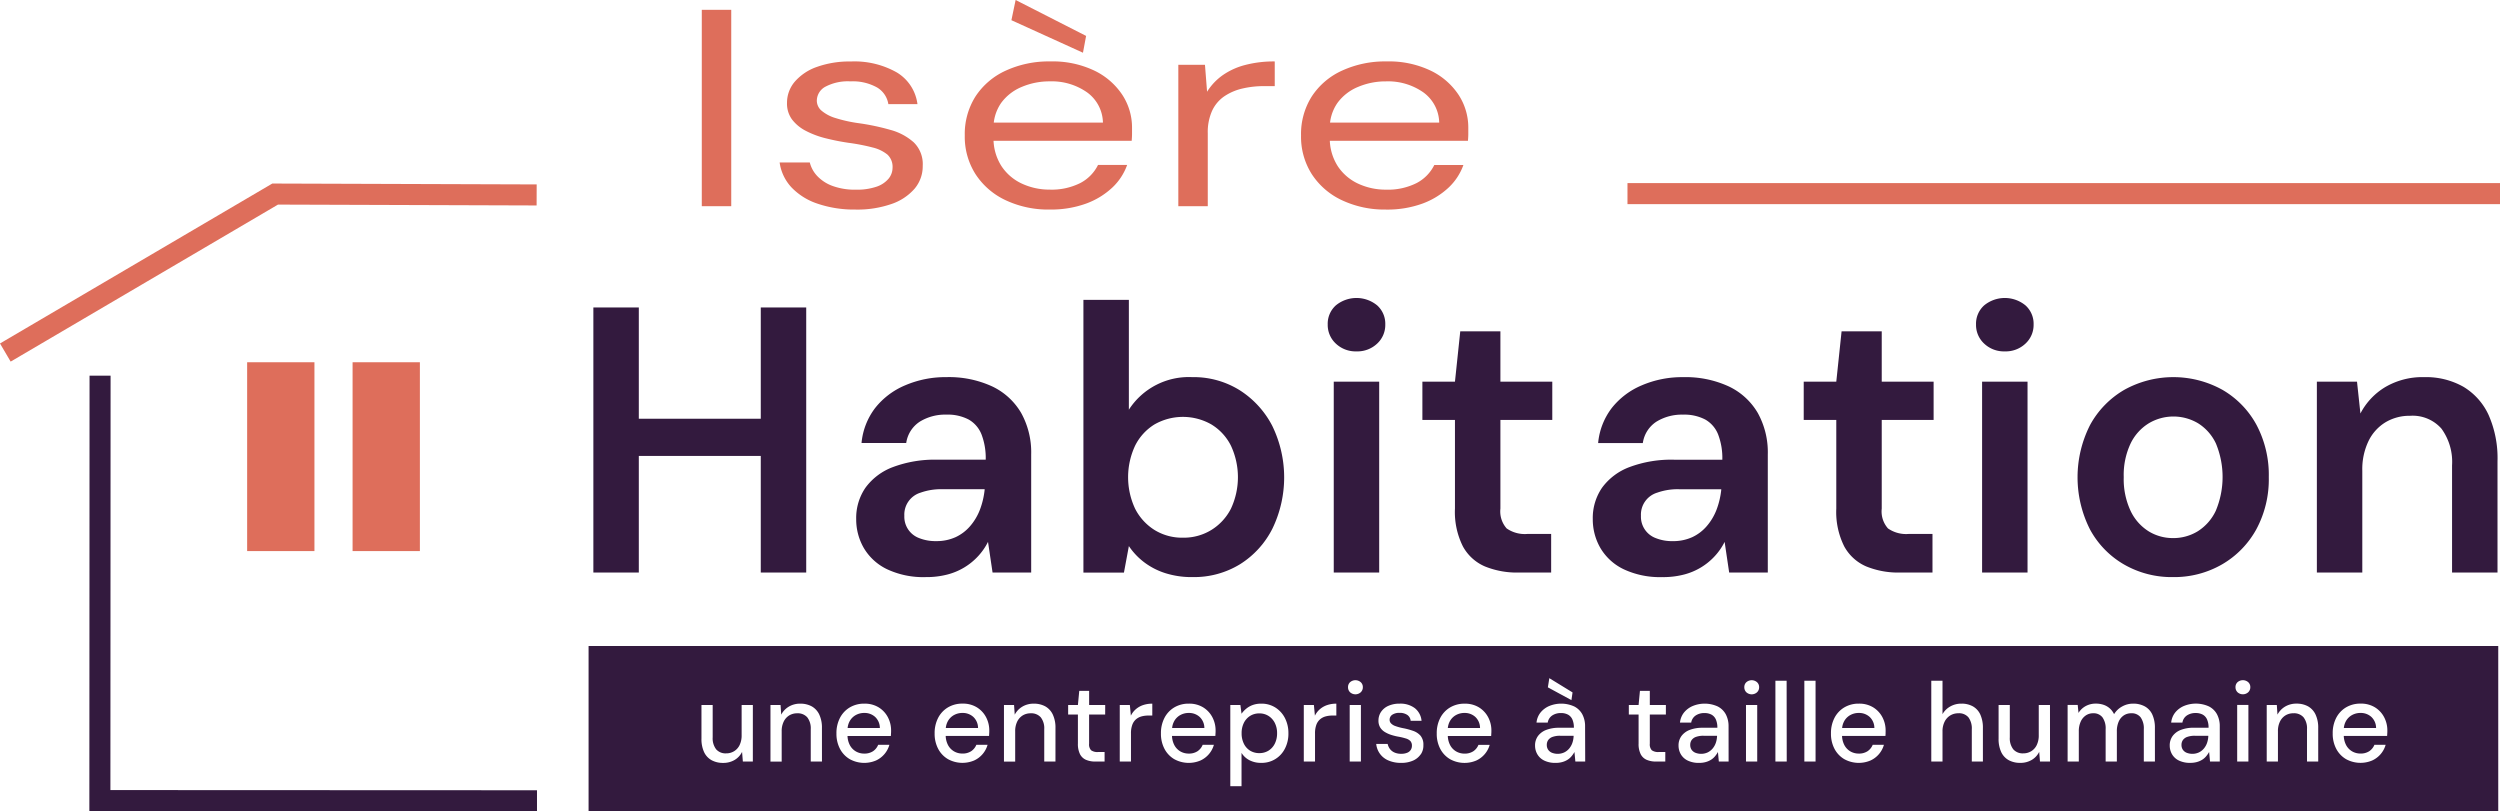 <svg id="Groupe_13" data-name="Groupe 13" xmlns="http://www.w3.org/2000/svg" xmlns:xlink="http://www.w3.org/1999/xlink" width="389.022" height="126.245" viewBox="0 0 389.022 126.245">
  <defs>
    <clipPath id="clip-path">
      <rect id="Rectangle_35" data-name="Rectangle 35" width="389.022" height="126.245" fill="none"/>
    </clipPath>
  </defs>
  <path id="Tracé_46" data-name="Tracé 46" d="M25.484,174.888l69.656.03v-3.274l-66.382-.029.028-64.487H25.514Z" transform="translate(-11.579 -48.673)" fill="#331a3e"/>
  <rect id="Rectangle_31" data-name="Rectangle 31" width="10.472" height="29.384" transform="translate(54.865 56.369)" fill="#de6e5b"/>
  <rect id="Rectangle_32" data-name="Rectangle 32" width="10.472" height="29.384" transform="translate(38.458 56.369)" fill="#de6e5b"/>
  <path id="Tracé_47" data-name="Tracé 47" d="M0,77.228l1.658,2.823,41.6-24.433,40.243.135.011-3.274-41.139-.138Z" transform="translate(0 -23.781)" fill="#de6e5b"/>
  <rect id="Rectangle_33" data-name="Rectangle 33" width="135.773" height="3.274" transform="translate(253.25 28.492)" fill="#de6e5b"/>
  <g id="Groupe_12" data-name="Groupe 12">
    <path id="Tracé_48" data-name="Tracé 48" d="M202.338,87.679v41.252h-7.072V110.782H176.288v18.148h-7.072V87.679h7.072V105h18.978V87.679Z" transform="translate(-76.883 -39.837)" fill="#331a3e"/>
    <g id="Groupe_11" data-name="Groupe 11" clip-path="url(#clip-path)">
      <path id="Tracé_49" data-name="Tracé 49" d="M255.013,138.666a13.249,13.249,0,0,1-6.07-1.238,8.409,8.409,0,0,1-3.595-3.3,8.871,8.871,0,0,1-1.179-4.479,8.312,8.312,0,0,1,1.444-4.892,9.317,9.317,0,0,1,4.272-3.211,18.516,18.516,0,0,1,6.954-1.149h7.484a10.279,10.279,0,0,0-.648-3.919,4.607,4.607,0,0,0-2-2.328,7.015,7.015,0,0,0-3.476-.766,7.516,7.516,0,0,0-4.126,1.09,4.763,4.763,0,0,0-2.121,3.33h-6.954a10.571,10.571,0,0,1,2.121-5.451,11.738,11.738,0,0,1,4.685-3.536,15.887,15.887,0,0,1,6.394-1.267,16.08,16.08,0,0,1,7.13,1.444,10.342,10.342,0,0,1,4.509,4.125,12.628,12.628,0,0,1,1.561,6.453v18.386h-6.01l-.708-4.773a9.584,9.584,0,0,1-1.5,2.18,9.816,9.816,0,0,1-4.773,2.888,12.831,12.831,0,0,1-3.388.413m1.591-5.6a7.1,7.1,0,0,0,3.035-.619,6.682,6.682,0,0,0,2.3-1.768,8.629,8.629,0,0,0,1.5-2.563,12.437,12.437,0,0,0,.708-3.005v-.118h-6.541a9.456,9.456,0,0,0-3.418.53,3.565,3.565,0,0,0-2.534,3.595,3.54,3.54,0,0,0,2.3,3.477,6.79,6.79,0,0,0,2.652.471" transform="translate(-110.937 -48.865)" fill="#331a3e"/>
      <path id="Tracé_50" data-name="Tracé 50" d="M325.94,128.657a13.558,13.558,0,0,1-4.243-.619,10.9,10.9,0,0,1-3.3-1.708,10.5,10.5,0,0,1-2.357-2.5l-.767,4.125h-6.306V85.52h7.072v17.089a11.1,11.1,0,0,1,9.841-5.068,13.533,13.533,0,0,1,7.4,2.033,14.386,14.386,0,0,1,5.069,5.54,18.3,18.3,0,0,1,.029,16,13.893,13.893,0,0,1-5.039,5.54,13.685,13.685,0,0,1-7.4,2m-1.473-6.129a8.2,8.2,0,0,0,4.42-1.208,8.333,8.333,0,0,0,3.034-3.3,11.582,11.582,0,0,0,0-9.811,8.092,8.092,0,0,0-3.034-3.3,8.936,8.936,0,0,0-8.87,0,8.157,8.157,0,0,0-3.005,3.3,11.582,11.582,0,0,0,0,9.811,8.4,8.4,0,0,0,3.005,3.3,8.162,8.162,0,0,0,4.449,1.208" transform="translate(-140.378 -38.856)" fill="#331a3e"/>
      <path id="Tracé_51" data-name="Tracé 51" d="M383.107,93.288A4.466,4.466,0,0,1,379.9,92.08a3.947,3.947,0,0,1-1.267-2.976,3.832,3.832,0,0,1,1.267-2.976,5.063,5.063,0,0,1,6.423,0,3.834,3.834,0,0,1,1.267,2.976,3.949,3.949,0,0,1-1.267,2.976,4.468,4.468,0,0,1-3.212,1.208M379.571,98h7.071v29.7h-7.071Z" transform="translate(-172.028 -38.61)" fill="#331a3e"/>
      <path id="Tracé_52" data-name="Tracé 52" d="M420.6,132.022a13.218,13.218,0,0,1-5.216-.943,7.083,7.083,0,0,1-3.447-3.123,11.941,11.941,0,0,1-1.238-5.893v-13.79h-5.068v-5.952H410.7l.825-7.838h6.247v7.838h8.073v5.952h-8.073v13.79a3.992,3.992,0,0,0,.972,3.094,4.942,4.942,0,0,0,3.271.854h3.653v6.011Z" transform="translate(-184.295 -42.928)" fill="#331a3e"/>
      <path id="Tracé_53" data-name="Tracé 53" d="M465.07,138.666a13.249,13.249,0,0,1-6.07-1.238,8.408,8.408,0,0,1-3.595-3.3,8.871,8.871,0,0,1-1.179-4.479,8.312,8.312,0,0,1,1.444-4.892,9.318,9.318,0,0,1,4.273-3.211A18.516,18.516,0,0,1,466.9,120.4h7.484a10.281,10.281,0,0,0-.648-3.919,4.607,4.607,0,0,0-2-2.328,7.015,7.015,0,0,0-3.476-.766,7.516,7.516,0,0,0-4.126,1.09,4.763,4.763,0,0,0-2.121,3.33h-6.954a10.572,10.572,0,0,1,2.121-5.451,11.739,11.739,0,0,1,4.685-3.536,15.888,15.888,0,0,1,6.395-1.267,16.08,16.08,0,0,1,7.13,1.444,10.342,10.342,0,0,1,4.509,4.125,12.628,12.628,0,0,1,1.561,6.453v18.386h-6.01l-.708-4.773a9.581,9.581,0,0,1-1.5,2.18,9.817,9.817,0,0,1-4.773,2.888,12.831,12.831,0,0,1-3.388.413m1.591-5.6a7.1,7.1,0,0,0,3.035-.619,6.682,6.682,0,0,0,2.3-1.768,8.628,8.628,0,0,0,1.5-2.563,12.434,12.434,0,0,0,.708-3.005v-.118h-6.541a9.456,9.456,0,0,0-3.418.53,3.565,3.565,0,0,0-2.534,3.595,3.541,3.541,0,0,0,2.3,3.477,6.79,6.79,0,0,0,2.652.471" transform="translate(-206.375 -48.865)" fill="#331a3e"/>
      <path id="Tracé_54" data-name="Tracé 54" d="M529.349,132.022a13.216,13.216,0,0,1-5.215-.943,7.081,7.081,0,0,1-3.447-3.123,11.941,11.941,0,0,1-1.238-5.893v-13.79h-5.068v-5.952h5.068l.825-7.838h6.247v7.838h8.073v5.952h-8.073v13.79a3.992,3.992,0,0,0,.972,3.094,4.944,4.944,0,0,0,3.271.854h3.654v6.011Z" transform="translate(-233.706 -42.928)" fill="#331a3e"/>
      <path id="Tracé_55" data-name="Tracé 55" d="M568,93.288a4.466,4.466,0,0,1-3.212-1.208,3.947,3.947,0,0,1-1.267-2.976,3.831,3.831,0,0,1,1.267-2.976,5.062,5.062,0,0,1,6.423,0,3.834,3.834,0,0,1,1.268,2.976,3.95,3.95,0,0,1-1.268,2.976A4.467,4.467,0,0,1,568,93.288M564.464,98h7.071v29.7h-7.071Z" transform="translate(-256.033 -38.61)" fill="#331a3e"/>
      <path id="Tracé_56" data-name="Tracé 56" d="M607.315,138.667a14.873,14.873,0,0,1-7.631-1.974,13.942,13.942,0,0,1-5.3-5.481,17.973,17.973,0,0,1,.03-16.206,14.163,14.163,0,0,1,5.333-5.481,15.742,15.742,0,0,1,15.264,0,14.024,14.024,0,0,1,5.3,5.451,16.6,16.6,0,0,1,1.915,8.132,16.393,16.393,0,0,1-1.944,8.133,14.216,14.216,0,0,1-5.334,5.451,14.877,14.877,0,0,1-7.631,1.974m0-6.07a7.26,7.26,0,0,0,3.859-1.061,7.57,7.57,0,0,0,2.8-3.182,13.6,13.6,0,0,0,.03-10.461,7.423,7.423,0,0,0-2.77-3.153,7.5,7.5,0,0,0-7.691,0,7.531,7.531,0,0,0-2.829,3.153,11.471,11.471,0,0,0-1.061,5.215,11.659,11.659,0,0,0,1.061,5.245,7.563,7.563,0,0,0,2.8,3.182,7.156,7.156,0,0,0,3.8,1.061" transform="translate(-269.183 -48.866)" fill="#331a3e"/>
      <path id="Tracé_57" data-name="Tracé 57" d="M660.72,137.959v-29.7h6.246l.531,4.95a10.337,10.337,0,0,1,3.889-4.125,11.4,11.4,0,0,1,6.01-1.532,11.815,11.815,0,0,1,6.129,1.5,9.958,9.958,0,0,1,3.919,4.39,16.6,16.6,0,0,1,1.385,7.19v17.326h-7.072V121.282a8.772,8.772,0,0,0-1.651-5.716,5.97,5.97,0,0,0-4.891-2,7.276,7.276,0,0,0-3.8,1,6.978,6.978,0,0,0-2.652,2.917,10.125,10.125,0,0,0-.973,4.626v15.852Z" transform="translate(-300.195 -48.865)" fill="#331a3e"/>
      <rect id="Rectangle_34" data-name="Rectangle 34" width="4.584" height="30.557" transform="translate(109.204 1.528)" fill="#de6e5b"/>
      <path id="Tracé_58" data-name="Tracé 58" d="M234.173,40.568a17.637,17.637,0,0,1-5.948-.917A9.9,9.9,0,0,1,224.16,37.1a7.116,7.116,0,0,1-1.828-3.863h4.693a4.734,4.734,0,0,0,1.146,2.1,6.187,6.187,0,0,0,2.374,1.549,10.111,10.111,0,0,0,3.683.589,9.35,9.35,0,0,0,3.165-.458,4.173,4.173,0,0,0,1.883-1.244,2.68,2.68,0,0,0,.628-1.7,2.6,2.6,0,0,0-.791-2.052,5.776,5.776,0,0,0-2.319-1.113,30.669,30.669,0,0,0-3.71-.721,35.836,35.836,0,0,1-3.547-.7,13.819,13.819,0,0,1-3.11-1.156,6.366,6.366,0,0,1-2.155-1.768,4.148,4.148,0,0,1-.791-2.575,5.048,5.048,0,0,1,1.228-3.339,8.058,8.058,0,0,1,3.465-2.292,15.063,15.063,0,0,1,5.238-.829,13.348,13.348,0,0,1,7.148,1.7,6.745,6.745,0,0,1,3.219,4.933h-4.529a3.664,3.664,0,0,0-1.773-2.6,7.741,7.741,0,0,0-4.12-.939,7.47,7.47,0,0,0-3.9.829,2.49,2.49,0,0,0-1.337,2.183,2.053,2.053,0,0,0,.737,1.55,6.015,6.015,0,0,0,2.21,1.157,21.785,21.785,0,0,0,3.547.785,36.079,36.079,0,0,1,4.965,1.048,8.94,8.94,0,0,1,3.629,1.943,4.72,4.72,0,0,1,1.391,3.646,5.4,5.4,0,0,1-1.282,3.578,8.3,8.3,0,0,1-3.629,2.379,16.148,16.148,0,0,1-5.511.851" transform="translate(-101.015 -7.96)" fill="#de6e5b"/>
      <path id="Tracé_59" data-name="Tracé 59" d="M288.337,32.608a15.569,15.569,0,0,1-6.821-1.441,11.281,11.281,0,0,1-4.693-4.038,10.827,10.827,0,0,1-1.691-6.046,10.929,10.929,0,0,1,1.664-6.068A11.116,11.116,0,0,1,281.489,11a16.006,16.006,0,0,1,6.957-1.441A15.046,15.046,0,0,1,295.322,11a10.844,10.844,0,0,1,4.337,3.776,9.3,9.3,0,0,1,1.5,5.129v.917q0,.48-.055,1.091H278.571V19.076h18.061a5.954,5.954,0,0,0-2.483-4.715,9.562,9.562,0,0,0-5.811-1.7,10.975,10.975,0,0,0-4.31.851A7.507,7.507,0,0,0,280.807,16a6.716,6.716,0,0,0-1.2,4.082V21.3a7.975,7.975,0,0,0,1.228,4.539,7.652,7.652,0,0,0,3.219,2.75,10.121,10.121,0,0,0,4.283.917,9.909,9.909,0,0,0,4.775-1.026,6.332,6.332,0,0,0,2.756-2.816H300.4a8.979,8.979,0,0,1-2.346,3.558,12,12,0,0,1-4.065,2.466,15.951,15.951,0,0,1-5.648.917m5.184-24.4L282.39,3.143,283.045,0l10.967,5.588Z" transform="translate(-125.005)" fill="#de6e5b"/>
      <path id="Tracé_60" data-name="Tracé 60" d="M336.031,40.044v-22h4.147l.327,4.191a8.981,8.981,0,0,1,2.374-2.532,10.826,10.826,0,0,1,3.492-1.615,17.5,17.5,0,0,1,4.665-.567v3.841h-1.692a14.512,14.512,0,0,0-3.328.371,8.415,8.415,0,0,0-2.81,1.2,5.55,5.55,0,0,0-1.91,2.249,8.066,8.066,0,0,0-.682,3.514V40.044Z" transform="translate(-152.674 -7.96)" fill="#de6e5b"/>
      <path id="Tracé_61" data-name="Tracé 61" d="M384.235,40.568a15.561,15.561,0,0,1-6.821-1.441,11.276,11.276,0,0,1-4.693-4.038,10.824,10.824,0,0,1-1.691-6.046,10.925,10.925,0,0,1,1.664-6.067,11.106,11.106,0,0,1,4.692-4.016,16.006,16.006,0,0,1,6.957-1.441,15.046,15.046,0,0,1,6.876,1.441,10.839,10.839,0,0,1,4.337,3.775,9.305,9.305,0,0,1,1.5,5.129v.917q0,.48-.055,1.091H374.469V27.036h18.061a5.953,5.953,0,0,0-2.483-4.714,9.559,9.559,0,0,0-5.811-1.7,10.975,10.975,0,0,0-4.31.851,7.51,7.51,0,0,0-3.22,2.489,6.714,6.714,0,0,0-1.2,4.081v1.223a7.976,7.976,0,0,0,1.228,4.539,7.653,7.653,0,0,0,3.219,2.751,10.12,10.12,0,0,0,4.283.916,9.909,9.909,0,0,0,4.775-1.026,6.331,6.331,0,0,0,2.756-2.815h4.529a8.976,8.976,0,0,1-2.346,3.557,11.986,11.986,0,0,1-4.065,2.466,15.951,15.951,0,0,1-5.648.917" transform="translate(-168.576 -7.96)" fill="#de6e5b"/>
      <path id="Tracé_62" data-name="Tracé 62" d="M415.478,203.317a2.689,2.689,0,0,0-1.309.324,2.42,2.42,0,0,0-.952.942,2.758,2.758,0,0,0-.33,1.074H417.9a2.367,2.367,0,0,0-.733-1.719,2.423,2.423,0,0,0-1.694-.62" transform="translate(-187.593 -92.376)" fill="#331a3e"/>
      <path id="Tracé_63" data-name="Tracé 63" d="M622.995,210a1.39,1.39,0,0,0-.672.5,1.293,1.293,0,0,0-.21.734,1.317,1.317,0,0,0,.2.742,1.332,1.332,0,0,0,.585.48,2.448,2.448,0,0,0,1.938-.052,2.375,2.375,0,0,0,.778-.619,2.786,2.786,0,0,0,.488-.891,3.588,3.588,0,0,0,.183-1.021v-.053h-2.077a3.347,3.347,0,0,0-1.214.183" transform="translate(-282.654 -95.327)" fill="#331a3e"/>
      <path id="Tracé_64" data-name="Tracé 64" d="M482.9,210a1.394,1.394,0,0,0-.672.5,1.293,1.293,0,0,0-.21.734,1.321,1.321,0,0,0,.2.742,1.341,1.341,0,0,0,.585.48,2.451,2.451,0,0,0,1.939-.052,2.367,2.367,0,0,0,.777-.619,2.787,2.787,0,0,0,.489-.891,3.625,3.625,0,0,0,.183-1.021v-.053h-2.078A3.35,3.35,0,0,0,482.9,210" transform="translate(-219.003 -95.327)" fill="#331a3e"/>
      <path id="Tracé_65" data-name="Tracé 65" d="M527.925,203.317a2.689,2.689,0,0,0-1.309.324,2.42,2.42,0,0,0-.952.942,2.767,2.767,0,0,0-.33,1.074h5.018a2.367,2.367,0,0,0-.733-1.719,2.423,2.423,0,0,0-1.694-.62" transform="translate(-238.683 -92.376)" fill="#331a3e"/>
      <path id="Tracé_66" data-name="Tracé 66" d="M358.265,203.839a2.6,2.6,0,0,0-1.423-.393,2.632,2.632,0,0,0-1.441.393,2.687,2.687,0,0,0-.969,1.082,3.533,3.533,0,0,0-.349,1.615,3.585,3.585,0,0,0,.349,1.624,2.612,2.612,0,0,0,.969,1.083,2.679,2.679,0,0,0,1.441.384,2.646,2.646,0,0,0,1.423-.384,2.678,2.678,0,0,0,.978-1.083,3.524,3.524,0,0,0,.358-1.624,3.472,3.472,0,0,0-.358-1.615,2.756,2.756,0,0,0-.978-1.082" transform="translate(-160.876 -92.435)" fill="#331a3e"/>
      <path id="Tracé_67" data-name="Tracé 67" d="M336.855,203.317a2.691,2.691,0,0,0-1.31.324,2.427,2.427,0,0,0-.952.942,2.758,2.758,0,0,0-.33,1.074h5.018a2.366,2.366,0,0,0-.733-1.719,2.425,2.425,0,0,0-1.694-.62" transform="translate(-151.871 -92.376)" fill="#331a3e"/>
      <path id="Tracé_68" data-name="Tracé 68" d="M244.312,203.317a2.689,2.689,0,0,0-1.309.324,2.42,2.42,0,0,0-.952.942,2.758,2.758,0,0,0-.33,1.074h5.018a2.367,2.367,0,0,0-.733-1.719,2.423,2.423,0,0,0-1.694-.62" transform="translate(-109.825 -92.376)" fill="#331a3e"/>
      <path id="Tracé_69" data-name="Tracé 69" d="M671,203.317a2.691,2.691,0,0,0-1.31.324,2.427,2.427,0,0,0-.952.942,2.768,2.768,0,0,0-.33,1.074h5.018a2.366,2.366,0,0,0-.733-1.719,2.426,2.426,0,0,0-1.694-.62" transform="translate(-303.686 -92.376)" fill="#331a3e"/>
      <path id="Tracé_70" data-name="Tracé 70" d="M272.312,203.317a2.689,2.689,0,0,0-1.309.324,2.42,2.42,0,0,0-.952.942,2.757,2.757,0,0,0-.33,1.074h5.018a2.367,2.367,0,0,0-.733-1.719,2.423,2.423,0,0,0-1.694-.62" transform="translate(-122.546 -92.376)" fill="#331a3e"/>
      <path id="Tracé_71" data-name="Tracé 71" d="M167.849,209.916H465.01v-25.7H167.849Zm149.5-20.692,3.614,2.218-.174,1.2-3.667-1.991ZM193.41,202.2h-1.554l-.122-1.5a2.976,2.976,0,0,1-1.17,1.257,3.434,3.434,0,0,1-1.78.454,3.655,3.655,0,0,1-1.79-.419,2.794,2.794,0,0,1-1.169-1.258,4.79,4.79,0,0,1-.41-2.112V193.4h1.746v5.029a2.8,2.8,0,0,0,.541,1.868,1.938,1.938,0,0,0,1.554.629,2.333,2.333,0,0,0,1.231-.332,2.264,2.264,0,0,0,.864-.96,3.4,3.4,0,0,0,.314-1.536v-4.7h1.747Zm10.755,0H202.42v-5.029a2.77,2.77,0,0,0-.541-1.851,1.961,1.961,0,0,0-1.572-.628,2.343,2.343,0,0,0-1.222.322,2.3,2.3,0,0,0-.864.952,3.332,3.332,0,0,0-.323,1.537v4.7h-1.746v-8.8h1.571l.1,1.5a3.177,3.177,0,0,1,1.187-1.248,3.353,3.353,0,0,1,1.763-.462,3.635,3.635,0,0,1,1.8.419,2.845,2.845,0,0,1,1.17,1.266,4.779,4.779,0,0,1,.419,2.122Zm10.747-4.426c-.005.134-.015.283-.026.445h-6.745a3.307,3.307,0,0,0,.345,1.388,2.459,2.459,0,0,0,.952,1.013,2.551,2.551,0,0,0,1.292.34,2.409,2.409,0,0,0,1.38-.367,2.187,2.187,0,0,0,.8-.995h1.747a3.816,3.816,0,0,1-2.1,2.444,4.666,4.666,0,0,1-4.059-.21,4.017,4.017,0,0,1-1.528-1.606,5,5,0,0,1-.551-2.392,5.129,5.129,0,0,1,.551-2.436,4.07,4.07,0,0,1,1.528-1.624,4.338,4.338,0,0,1,2.27-.584,4.113,4.113,0,0,1,2.218.576,3.973,3.973,0,0,1,1.431,1.528,4.407,4.407,0,0,1,.506,2.1c0,.116,0,.241-.009.375m15.278,0c-.005.134-.015.283-.026.445H223.42a3.306,3.306,0,0,0,.345,1.388,2.459,2.459,0,0,0,.952,1.013,2.551,2.551,0,0,0,1.292.34,2.409,2.409,0,0,0,1.38-.367,2.188,2.188,0,0,0,.8-.995h1.747a3.816,3.816,0,0,1-2.1,2.444,4.666,4.666,0,0,1-4.059-.21,4.017,4.017,0,0,1-1.528-1.606,5,5,0,0,1-.551-2.392,5.13,5.13,0,0,1,.551-2.436,4.071,4.071,0,0,1,1.528-1.624,4.338,4.338,0,0,1,2.27-.584,4.113,4.113,0,0,1,2.218.576,3.973,3.973,0,0,1,1.431,1.528,4.407,4.407,0,0,1,.506,2.1c0,.116,0,.241-.009.375M240.5,202.2h-1.746v-5.029a2.767,2.767,0,0,0-.541-1.851,1.962,1.962,0,0,0-1.571-.628,2.345,2.345,0,0,0-1.223.322,2.3,2.3,0,0,0-.864.952,3.34,3.34,0,0,0-.322,1.537v4.7h-1.747v-8.8h1.571l.105,1.5a3.18,3.18,0,0,1,1.187-1.248,3.359,3.359,0,0,1,1.764-.462,3.637,3.637,0,0,1,1.8.419,2.847,2.847,0,0,1,1.17,1.266,4.771,4.771,0,0,1,.419,2.122Zm7.735-7.316h-2.5v4.54a1.312,1.312,0,0,0,.314,1.021,1.666,1.666,0,0,0,1.082.271h1.013V202.2H246.7a3.614,3.614,0,0,1-1.432-.262,1.9,1.9,0,0,1-.942-.873,3.481,3.481,0,0,1-.333-1.659v-4.522h-1.519V193.4h1.519l.21-2.2h1.537v2.2h2.5Zm7.333.157h-.629a3.965,3.965,0,0,0-1.03.131,2.227,2.227,0,0,0-.864.445,2.064,2.064,0,0,0-.585.856,3.75,3.75,0,0,0-.21,1.344V202.2h-1.746v-8.8h1.572l.158,1.659a3.208,3.208,0,0,1,.768-1,3.411,3.411,0,0,1,1.109-.637,4.323,4.323,0,0,1,1.458-.227Zm9.839,2.733c-.005.134-.015.283-.026.445h-6.745a3.306,3.306,0,0,0,.345,1.388,2.466,2.466,0,0,0,.952,1.013,2.553,2.553,0,0,0,1.292.34,2.41,2.41,0,0,0,1.38-.367,2.191,2.191,0,0,0,.8-.995h1.747a3.82,3.82,0,0,1-2.1,2.444,4.667,4.667,0,0,1-4.06-.21,4.019,4.019,0,0,1-1.527-1.606,5,5,0,0,1-.551-2.392,5.129,5.129,0,0,1,.551-2.436,4.073,4.073,0,0,1,1.527-1.624,4.341,4.341,0,0,1,2.27-.584,4.113,4.113,0,0,1,2.218.576,3.97,3.97,0,0,1,1.432,1.528,4.414,4.414,0,0,1,.506,2.1c0,.116,0,.241-.009.375m10.8,2.41a4.017,4.017,0,0,1-3.7,2.226,3.87,3.87,0,0,1-1.816-.41,3.132,3.132,0,0,1-1.239-1.144v5.186h-1.747V193.4h1.571l.175,1.362a4.012,4.012,0,0,1,.7-.76,3.453,3.453,0,0,1,1-.584,3.766,3.766,0,0,1,1.37-.227,3.994,3.994,0,0,1,2.209.611,4.205,4.205,0,0,1,1.485,1.65,5.119,5.119,0,0,1,.533,2.366,5.039,5.039,0,0,1-.542,2.366m8-5.142h-.629a3.961,3.961,0,0,0-1.03.131,2.231,2.231,0,0,0-.864.445,2.06,2.06,0,0,0-.586.856,3.751,3.751,0,0,0-.209,1.344V202.2h-1.747v-8.8h1.572l.157,1.659a3.228,3.228,0,0,1,.769-1,3.406,3.406,0,0,1,1.109-.637,4.321,4.321,0,0,1,1.458-.227Zm3.823,7.159h-1.746v-8.8h1.746ZM288,191.424a1.24,1.24,0,0,1-1.65,0,1.069,1.069,0,0,1-.324-.8,1.02,1.02,0,0,1,.324-.776,1.265,1.265,0,0,1,1.65,0,1.011,1.011,0,0,1,.331.776,1.059,1.059,0,0,1-.331.8m9.332,9.656a2.8,2.8,0,0,1-1.2.978,4.464,4.464,0,0,1-1.842.349,4.842,4.842,0,0,1-1.956-.367,3.1,3.1,0,0,1-1.921-2.584h1.781a1.971,1.971,0,0,0,.34.768,1.764,1.764,0,0,0,.7.559,2.465,2.465,0,0,0,1.056.209,2.362,2.362,0,0,0,.952-.165,1.139,1.139,0,0,0,.725-1.074,1.055,1.055,0,0,0-.236-.742,1.617,1.617,0,0,0-.7-.4,9.394,9.394,0,0,0-1.108-.271,8.59,8.59,0,0,1-1.179-.288,4.5,4.5,0,0,1-1.012-.463,2.148,2.148,0,0,1-.708-.707,1.987,1.987,0,0,1-.261-1.056,2.39,2.39,0,0,1,.4-1.354,2.671,2.671,0,0,1,1.144-.942,4.173,4.173,0,0,1,1.754-.34,3.715,3.715,0,0,1,2.358.7,2.832,2.832,0,0,1,1.048,1.973h-1.694a1.251,1.251,0,0,0-.524-.917,2.039,2.039,0,0,0-1.2-.322,1.915,1.915,0,0,0-1.152.3.93.93,0,0,0-.4.785.793.793,0,0,0,.227.559,1.714,1.714,0,0,0,.672.41,7.921,7.921,0,0,0,1.091.306,11,11,0,0,1,1.659.437,2.711,2.711,0,0,1,1.17.768,2.16,2.16,0,0,1,.436,1.449,2.415,2.415,0,0,1-.41,1.449m10.982-3.309c-.005.134-.015.283-.026.445h-6.745a3.306,3.306,0,0,0,.345,1.388,2.459,2.459,0,0,0,.952,1.013,2.551,2.551,0,0,0,1.292.34,2.409,2.409,0,0,0,1.38-.367,2.187,2.187,0,0,0,.8-.995h1.747a3.816,3.816,0,0,1-2.1,2.444,4.666,4.666,0,0,1-4.059-.21,4.017,4.017,0,0,1-1.528-1.606,5,5,0,0,1-.551-2.392,5.129,5.129,0,0,1,.551-2.436,4.071,4.071,0,0,1,1.528-1.624,4.338,4.338,0,0,1,2.27-.584,4.113,4.113,0,0,1,2.218.576,3.973,3.973,0,0,1,1.431,1.528,4.407,4.407,0,0,1,.506,2.1c0,.116,0,.241-.009.375m14.606,4.426H321.4l-.14-1.484a4.187,4.187,0,0,1-.454.663,2.649,2.649,0,0,1-.62.542,3.078,3.078,0,0,1-.821.357,3.738,3.738,0,0,1-1.021.131,3.926,3.926,0,0,1-1.8-.367,2.473,2.473,0,0,1-1.065-.986,2.671,2.671,0,0,1-.349-1.336,2.458,2.458,0,0,1,.454-1.493,2.851,2.851,0,0,1,1.292-.952,5.47,5.47,0,0,1,2.008-.332h2.287a3.125,3.125,0,0,0-.227-1.274,1.594,1.594,0,0,0-.673-.76,2.254,2.254,0,0,0-1.126-.253,2.352,2.352,0,0,0-1.344.376,1.639,1.639,0,0,0-.7,1.109h-1.746a2.971,2.971,0,0,1,.637-1.581,3.509,3.509,0,0,1,1.37-1.013,4.9,4.9,0,0,1,3.859.079,2.948,2.948,0,0,1,1.266,1.231,3.946,3.946,0,0,1,.427,1.895Zm12.554-7.316h-2.5v4.54a1.314,1.314,0,0,0,.314,1.021,1.669,1.669,0,0,0,1.083.271h1.013V202.2h-1.45a3.61,3.61,0,0,1-1.431-.262,1.9,1.9,0,0,1-.943-.873,3.5,3.5,0,0,1-.332-1.659v-4.522h-1.519V193.4h1.519l.21-2.2h1.537v2.2h2.5Zm9.761,7.316h-1.52l-.14-1.484a4.149,4.149,0,0,1-.453.663,2.665,2.665,0,0,1-.619.542,3.1,3.1,0,0,1-.821.357,3.752,3.752,0,0,1-1.022.131,3.921,3.921,0,0,1-1.8-.367,2.48,2.48,0,0,1-1.066-.986,2.682,2.682,0,0,1-.349-1.336,2.457,2.457,0,0,1,.454-1.493,2.86,2.86,0,0,1,1.292-.952,5.468,5.468,0,0,1,2.008-.332h2.287a3.126,3.126,0,0,0-.227-1.274,1.594,1.594,0,0,0-.672-.76,2.261,2.261,0,0,0-1.127-.253,2.354,2.354,0,0,0-1.345.376,1.64,1.64,0,0,0-.7,1.109h-1.746a2.975,2.975,0,0,1,.637-1.581,3.509,3.509,0,0,1,1.371-1.013,4.9,4.9,0,0,1,3.858.079,2.942,2.942,0,0,1,1.266,1.231,3.941,3.941,0,0,1,.428,1.895Zm4.453,0h-1.747v-8.8h1.747Zm-.035-10.773a1.239,1.239,0,0,1-1.65,0,1.069,1.069,0,0,1-.324-.8,1.02,1.02,0,0,1,.324-.776,1.264,1.264,0,0,1,1.65,0,1.009,1.009,0,0,1,.332.776,1.058,1.058,0,0,1-.332.8m4.627,10.773H352.53V189.625h1.746Zm4.487,0h-1.746V189.625h1.746Zm10.9-4.426c-.006.134-.015.283-.026.445H362.9a3.306,3.306,0,0,0,.345,1.388,2.459,2.459,0,0,0,.952,1.013,2.551,2.551,0,0,0,1.292.34,2.409,2.409,0,0,0,1.379-.367,2.192,2.192,0,0,0,.8-.995h1.746a3.812,3.812,0,0,1-2.1,2.444,4.666,4.666,0,0,1-4.059-.21,4.02,4.02,0,0,1-1.528-1.606,5,5,0,0,1-.551-2.392,5.129,5.129,0,0,1,.551-2.436,4.074,4.074,0,0,1,1.528-1.624,4.338,4.338,0,0,1,2.27-.584,4.115,4.115,0,0,1,2.218.576,3.981,3.981,0,0,1,1.431,1.528,4.407,4.407,0,0,1,.506,2.1c0,.116,0,.241-.008.375m15.147,4.426h-1.728V197.2a2.9,2.9,0,0,0-.524-1.877,1.894,1.894,0,0,0-1.555-.637,2.418,2.418,0,0,0-1.257.331,2.368,2.368,0,0,0-.891.969,3.317,3.317,0,0,0-.331,1.545V202.2h-1.747V189.625h1.747v5.2a3.133,3.133,0,0,1,1.214-1.2,3.45,3.45,0,0,1,1.719-.436,3.57,3.57,0,0,1,1.8.428,2.8,2.8,0,0,1,1.152,1.275,4.949,4.949,0,0,1,.4,2.121Zm10.442,0H393.7l-.122-1.5a2.976,2.976,0,0,1-1.17,1.257,3.433,3.433,0,0,1-1.78.454,3.655,3.655,0,0,1-1.79-.419,2.794,2.794,0,0,1-1.169-1.258,4.79,4.79,0,0,1-.41-2.112V193.4h1.746v5.029a2.8,2.8,0,0,0,.541,1.868,1.938,1.938,0,0,0,1.554.629,2.334,2.334,0,0,0,1.231-.332,2.264,2.264,0,0,0,.864-.96,3.4,3.4,0,0,0,.314-1.536v-4.7h1.747Zm16.325,0h-1.729v-5.029a2.94,2.94,0,0,0-.5-1.851,1.75,1.75,0,0,0-1.459-.628,2.061,2.061,0,0,0-1.152.331,2.21,2.21,0,0,0-.794.961,3.664,3.664,0,0,0-.289,1.536v4.68h-1.746v-5.029a2.933,2.933,0,0,0-.5-1.851,1.747,1.747,0,0,0-1.458-.628,2,2,0,0,0-1.117.331,2.268,2.268,0,0,0-.8.961,3.568,3.568,0,0,0-.3,1.536v4.68H398v-8.8h1.572l.122,1.24a2.966,2.966,0,0,1,1.118-1.065,3.2,3.2,0,0,1,1.571-.384,3.731,3.731,0,0,1,1.205.183,2.81,2.81,0,0,1,.96.549,2.846,2.846,0,0,1,.681.908,3.356,3.356,0,0,1,1.266-1.2,3.447,3.447,0,0,1,1.685-.436,3.7,3.7,0,0,1,1.833.428,2.771,2.771,0,0,1,1.17,1.275,4.9,4.9,0,0,1,.4,2.1Zm10.092,0h-1.519l-.14-1.484a4.185,4.185,0,0,1-.454.663,2.647,2.647,0,0,1-.62.542,3.081,3.081,0,0,1-.82.357,3.744,3.744,0,0,1-1.021.131,3.924,3.924,0,0,1-1.8-.367,2.475,2.475,0,0,1-1.065-.986,2.676,2.676,0,0,1-.349-1.336,2.457,2.457,0,0,1,.454-1.493,2.855,2.855,0,0,1,1.292-.952,5.471,5.471,0,0,1,2.009-.332h2.287a3.125,3.125,0,0,0-.227-1.274,1.589,1.589,0,0,0-.672-.76,2.256,2.256,0,0,0-1.126-.253,2.352,2.352,0,0,0-1.344.376,1.64,1.64,0,0,0-.7,1.109h-1.746a2.975,2.975,0,0,1,.637-1.581,3.509,3.509,0,0,1,1.37-1.013,4.9,4.9,0,0,1,3.859.079,2.945,2.945,0,0,1,1.266,1.231,3.941,3.941,0,0,1,.427,1.895Zm4.453,0h-1.746v-8.8h1.746Zm-.034-10.773a1.24,1.24,0,0,1-1.65,0,1.071,1.071,0,0,1-.323-.8,1.021,1.021,0,0,1,.323-.776,1.265,1.265,0,0,1,1.65,0,1.009,1.009,0,0,1,.332.776,1.058,1.058,0,0,1-.332.8m10.9,10.773h-1.746v-5.029a2.77,2.77,0,0,0-.541-1.851,1.961,1.961,0,0,0-1.572-.628,2.343,2.343,0,0,0-1.222.322,2.3,2.3,0,0,0-.864.952,3.339,3.339,0,0,0-.323,1.537v4.7h-1.746v-8.8h1.572l.1,1.5a3.181,3.181,0,0,1,1.187-1.248,3.356,3.356,0,0,1,1.764-.462,3.635,3.635,0,0,1,1.8.419,2.844,2.844,0,0,1,1.17,1.266,4.771,4.771,0,0,1,.419,2.122Zm10.747-4.426q-.009.2-.026.445h-6.745a3.306,3.306,0,0,0,.346,1.388,2.459,2.459,0,0,0,.952,1.013,2.55,2.55,0,0,0,1.292.34,2.41,2.41,0,0,0,1.379-.367,2.192,2.192,0,0,0,.8-.995h1.746a3.817,3.817,0,0,1-2.1,2.444,4.668,4.668,0,0,1-4.06-.21,4.023,4.023,0,0,1-1.527-1.606,5,5,0,0,1-.55-2.392,5.136,5.136,0,0,1,.55-2.436,4.077,4.077,0,0,1,1.527-1.624,4.342,4.342,0,0,1,2.27-.584,4.114,4.114,0,0,1,2.218.576,3.97,3.97,0,0,1,1.432,1.528,4.414,4.414,0,0,1,.506,2.1c0,.116,0,.241-.009.375" transform="translate(-76.261 -83.696)" fill="#331a3e"/>
      <path id="Tracé_72" data-name="Tracé 72" d="M442,210a1.39,1.39,0,0,0-.672.5,1.293,1.293,0,0,0-.21.734,1.317,1.317,0,0,0,.2.742,1.332,1.332,0,0,0,.585.48,2.448,2.448,0,0,0,1.938-.052,2.374,2.374,0,0,0,.778-.619,2.786,2.786,0,0,0,.488-.891,3.586,3.586,0,0,0,.183-1.021v-.053h-2.077A3.347,3.347,0,0,0,442,210" transform="translate(-200.422 -95.327)" fill="#331a3e"/>
    </g>
  </g>
</svg>
